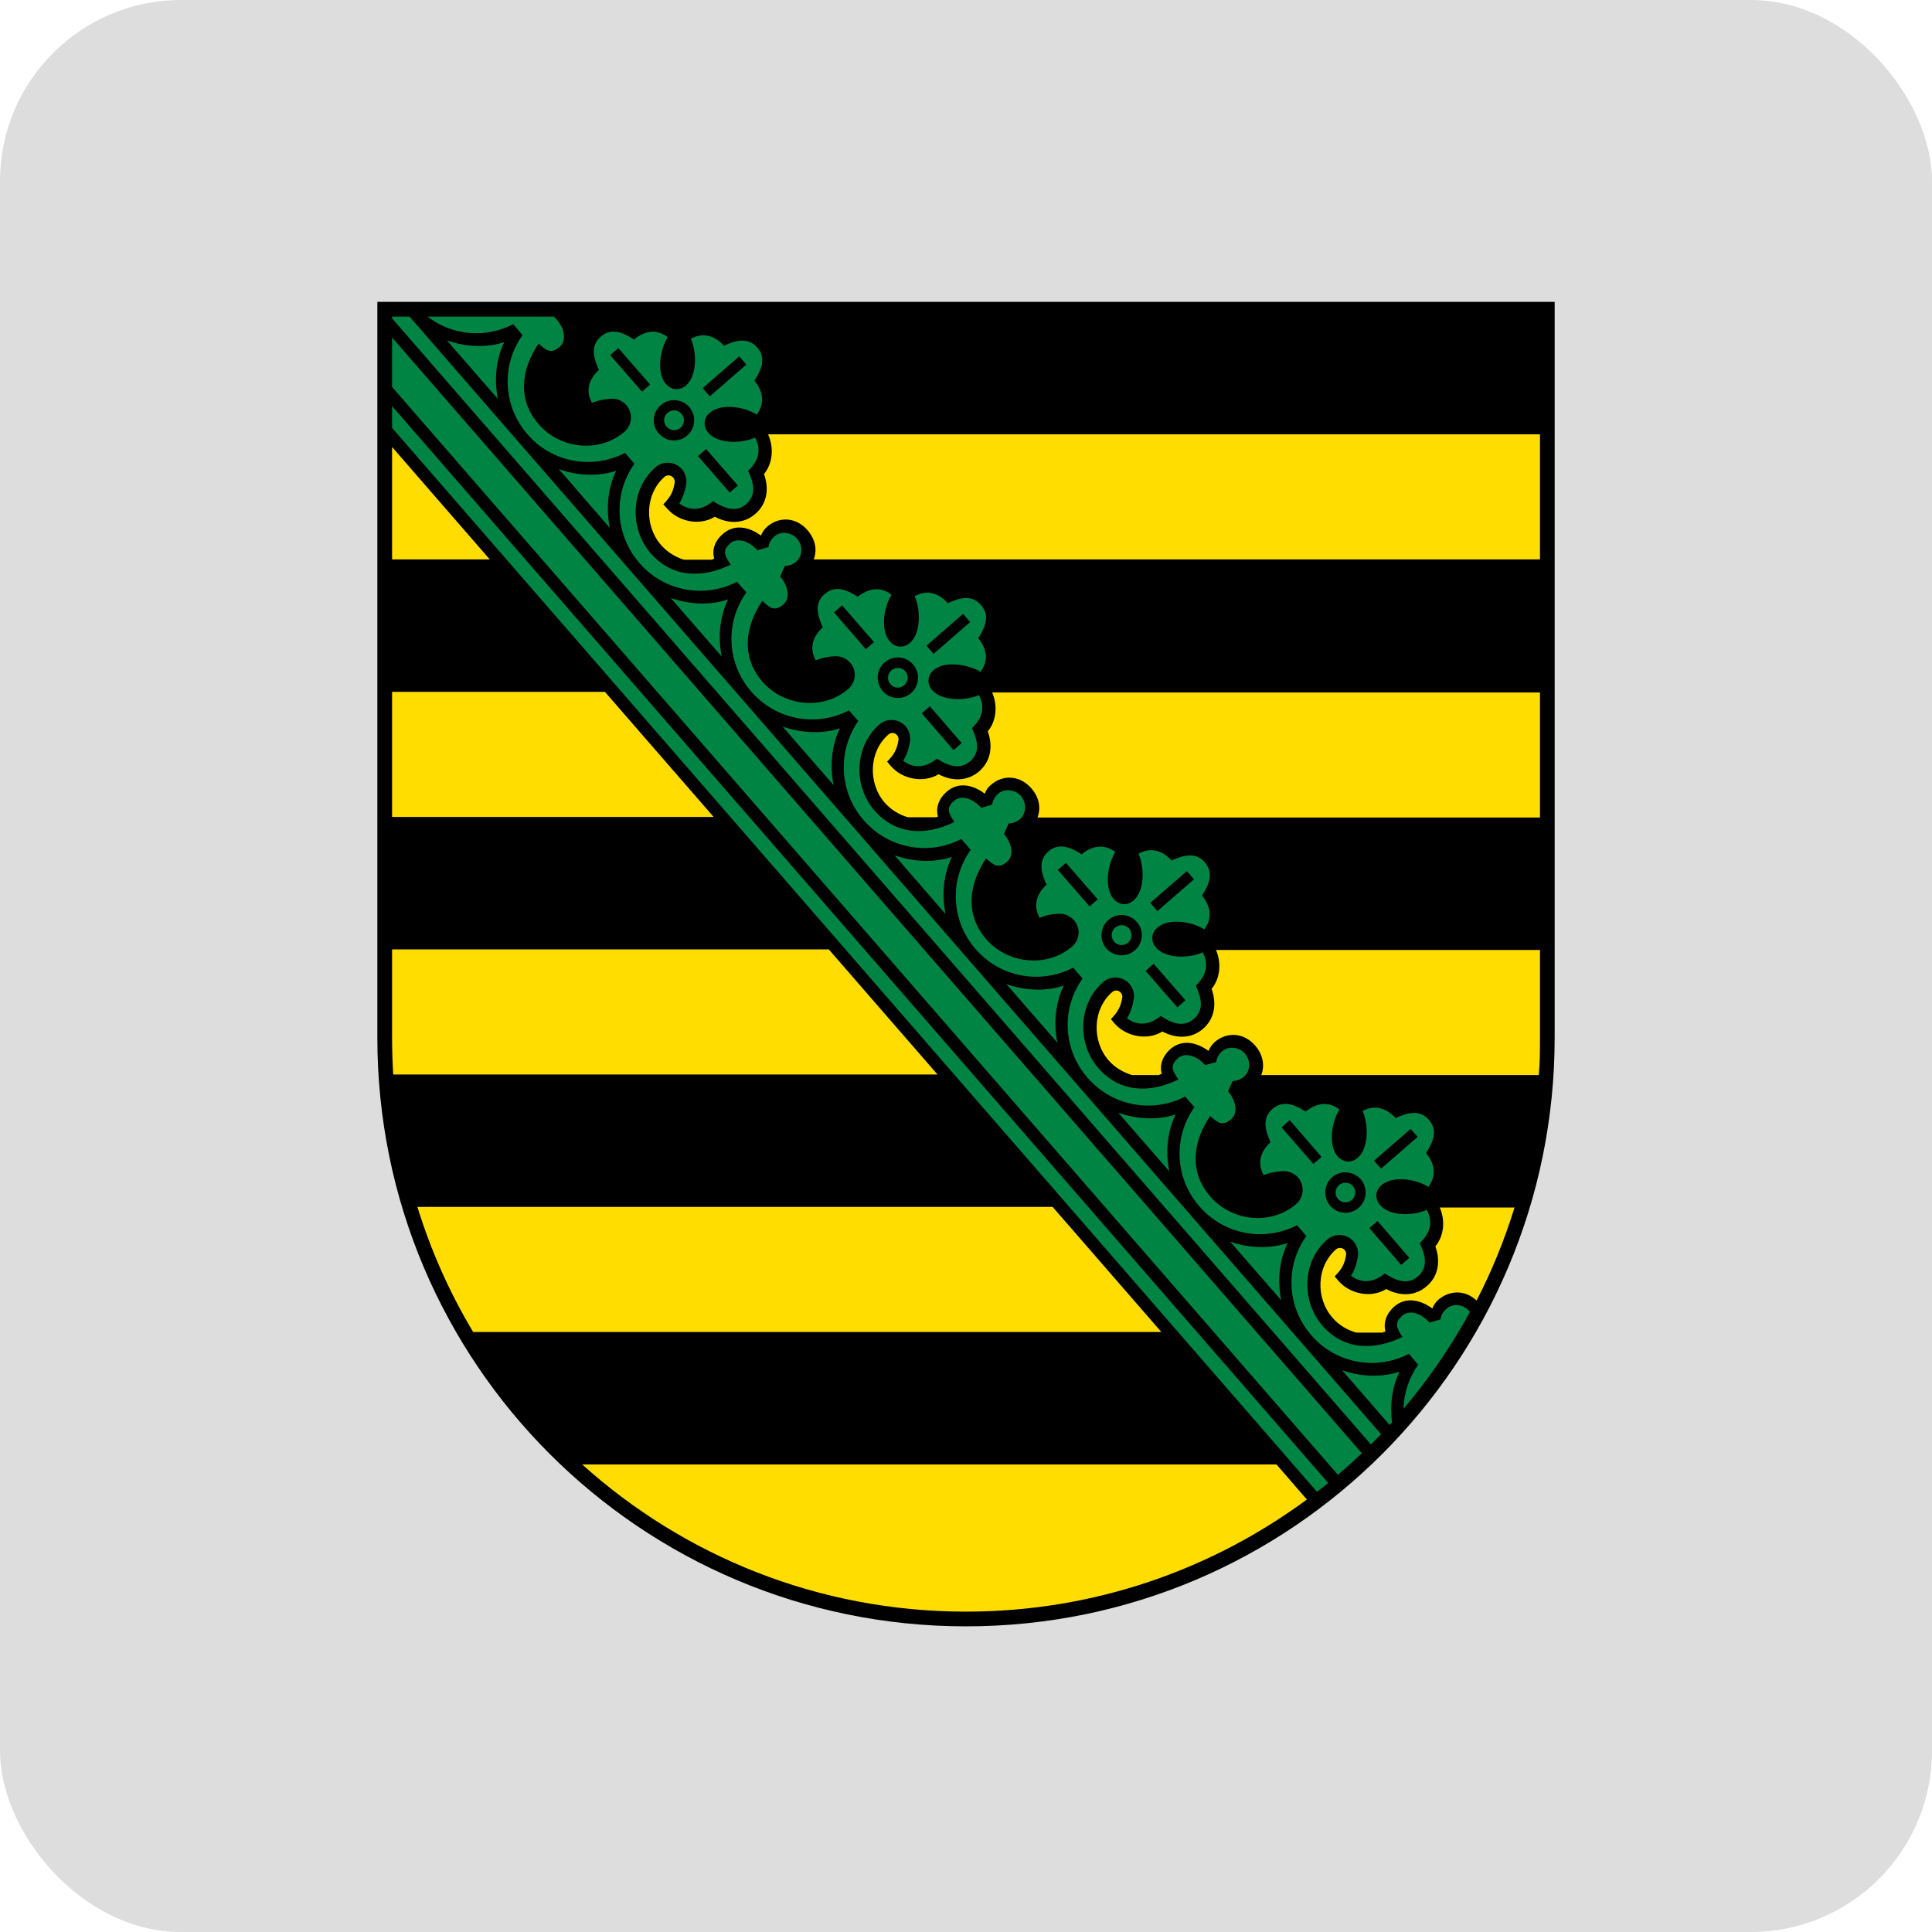 <?xml version="1.0" encoding="UTF-8"?>
<svg width="128px" height="128px" viewBox="0 0 128 128" version="1.1" xmlns="http://www.w3.org/2000/svg" xmlns:xlink="http://www.w3.org/1999/xlink">
    <!-- Generator: Sketch 54.1 (76490) - https://sketchapp.com -->
    <title>icon-saxony</title>
    <desc>Created with Sketch.</desc>
    <g id="Pages" stroke="none" stroke-width="1" fill="none" fill-rule="evenodd">
        <g id="01_Startseite" transform="translate(-656, -1350)">
            <g id="Content" transform="translate(70, 725)">
                <g id="Teaser-ÖBVI" transform="translate(285, 625)">
                    <g id="icon-saxony" transform="translate(301, 0)">
                        <rect id="Rectangle" fill="#DDDDDD" x="0" y="0" width="128" height="128" rx="12"></rect>
                        <g id="Coat_of_arms_of_Saxony" transform="translate(25, 20)">
                            <path d="M38.998,87.75 C17.46,87.75 0,70.297 0,48.75 L0,0 L78,0 L78,48.75 C78,70.297 60.538,87.75 39,87.75" id="path324" fill="#000000"></path>
                            <path d="M25.902,8.775 L77.027,8.775 L77.027,17.062 L28.913,17.062 C29.143,16.458 29.037,15.756 28.507,15.132 C27.727,14.235 26.602,14.216 25.822,14.898 C25.662,15.034 25.516,15.229 25.414,15.483 C24.734,14.976 23.728,14.645 22.903,15.366 C22.331,15.854 22.164,16.458 22.316,17.004 C22.263,17.004 22.209,17.082 22.156,17.082 L20.313,17.082 C19.742,16.907 19.21,16.575 18.794,16.107 C17.661,14.8 17.742,12.714 19.035,11.583 C19.203,11.447 19.456,11.466 19.601,11.642 C19.681,11.739 19.716,11.856 19.701,11.973 C19.596,12.636 19.389,12.948 18.946,13.416 L19.195,13.689 C19.95,14.566 21.354,14.859 22.357,14.235 C23.236,14.703 24.25,14.742 25.05,14.04 C25.849,13.338 25.954,12.344 25.617,11.408 C26.208,10.686 26.272,9.652 25.902,8.814 L25.902,8.775 Z M40.732,25.877 L77.027,25.877 L77.027,34.164 L43.737,34.164 C43.971,33.559 43.865,32.838 43.333,32.233 C42.555,31.337 41.428,31.317 40.65,32 C40.488,32.136 40.344,32.312 40.242,32.584 C39.562,32.058 38.553,31.727 37.729,32.448 C37.157,32.935 36.992,33.559 37.142,34.105 C37.077,34.125 37.023,34.145 36.962,34.145 L35.16,34.145 C34.579,33.989 34.041,33.657 33.622,33.189 C32.487,31.883 32.567,29.776 33.862,28.665 C34.029,28.509 34.283,28.529 34.429,28.704 C34.507,28.782 34.54,28.919 34.529,29.016 C34.423,29.698 34.215,30.011 33.772,30.459 L34.022,30.752 C34.774,31.629 36.182,31.902 37.183,31.297 C38.062,31.765 39.076,31.785 39.876,31.102 C40.675,30.401 40.782,29.387 40.443,28.451 C41.034,27.748 41.098,26.695 40.732,25.877 L40.732,25.877 Z M55.561,42.939 L77.027,42.939 L77.027,48.77 C77.027,49.608 77.027,50.407 76.949,51.227 L58.562,51.227 C58.796,50.602 58.693,49.901 58.163,49.276 C57.383,48.38 56.259,48.36 55.474,49.042 C55.318,49.179 55.171,49.374 55.068,49.627 C54.387,49.12 53.383,48.789 52.556,49.491 C51.985,49.998 51.817,50.602 51.969,51.148 C51.899,51.168 51.835,51.188 51.769,51.227 L50.006,51.227 C49.419,51.051 48.873,50.739 48.448,50.252 C47.315,48.945 47.395,46.839 48.688,45.727 C48.855,45.572 49.111,45.591 49.255,45.767 C49.333,45.844 49.368,45.981 49.355,46.078 C49.249,46.742 49.042,47.053 48.6,47.522 L48.847,47.814 C49.602,48.672 51.008,48.965 52.01,48.34 C52.89,48.809 53.904,48.847 54.703,48.165 C55.505,47.463 55.608,46.449 55.271,45.513 C55.858,44.811 55.926,43.758 55.561,42.939 L55.561,42.939 Z M70.387,60.002 L75.342,60.002 C74.677,62.147 73.835,64.213 72.827,66.163 C72.062,65.442 71.033,65.481 70.303,66.105 C70.143,66.242 69.997,66.436 69.894,66.69 C69.211,66.183 68.203,65.852 67.386,66.553 C66.815,67.061 66.643,67.665 66.793,68.211 C66.721,68.231 66.653,68.269 66.575,68.289 L64.855,68.289 C64.256,68.114 63.705,67.802 63.274,67.294 C62.141,65.988 62.223,63.901 63.517,62.77 C63.685,62.634 63.935,62.654 64.085,62.809 C64.163,62.907 64.194,63.024 64.184,63.141 C64.075,63.804 63.866,64.116 63.424,64.564 L63.673,64.857 C64.428,65.734 65.838,66.027 66.84,65.403 C67.72,65.871 68.734,65.91 69.529,65.208 C70.331,64.525 70.434,63.511 70.097,62.575 C70.689,61.854 70.752,60.821 70.387,60.002 L70.387,60.002 Z M0.976,17.062 L0.976,9.614 L7.449,17.062 L0.976,17.062 Z M0.976,34.125 L0.976,25.837 L15.077,25.837 L22.281,34.125 L0.976,34.125 Z M1.052,51.188 C1.004,50.388 0.976,49.569 0.976,48.75 L0.976,42.9 L29.909,42.9 L37.112,51.188 L1.052,51.188 Z M59.571,77.025 L61.583,79.346 C55.271,84.006 47.457,86.775 39,86.775 C29.225,86.775 20.311,83.09 13.574,77.025 L59.571,77.025 Z M6.349,68.25 C4.805,65.676 3.558,62.888 2.655,59.962 L44.741,59.962 L51.944,68.25 L6.349,68.25 Z" id="path328" fill="#FFDD00"></path>
                            <path d="M30.229,32.019 C29.968,30.752 30.092,29.387 30.65,28.256 C29.439,28.645 28.084,28.567 26.85,28.139 L30.229,32.019 L30.229,32.019 Z M15.402,14.976 C15.141,13.689 15.265,12.344 15.822,11.193 C14.613,11.583 13.257,11.524 12.022,11.076 L15.402,14.976 Z M22.815,23.497 C22.556,22.21 22.678,20.865 23.236,19.715 C22.027,20.124 20.672,20.046 19.437,19.617 L22.815,23.497 Z M37.643,40.56 C37.382,39.273 37.504,37.928 38.062,36.777 C36.853,37.167 35.496,37.108 34.263,36.66 L37.643,40.56 Z M45.055,49.081 C44.793,47.794 44.918,46.449 45.476,45.298 C44.267,45.708 42.912,45.63 41.675,45.201 L45.055,49.081 Z M52.469,57.603 C52.207,56.336 52.332,54.971 52.89,53.84 C51.679,54.23 50.324,54.151 49.089,53.722 L52.469,57.603 L52.469,57.603 Z M59.883,66.144 C59.623,64.857 59.748,63.511 60.304,62.361 C59.093,62.751 57.736,62.693 56.503,62.264 L59.883,66.144 Z M67.07,74.392 L67.226,74.237 C67.07,73.086 67.226,71.897 67.72,70.882 C66.509,71.272 65.151,71.214 63.919,70.785 L67.07,74.412 L67.07,74.392 Z M7.989,6.435 C7.729,5.168 7.852,3.803 8.408,2.671 C7.199,3.062 5.844,2.983 4.61,2.554 L7.989,6.435 Z M62.999,78.254 L0.976,6.903 L0.976,8.346 L62.254,78.838 C62.503,78.644 62.753,78.448 62.999,78.254 L62.999,78.254 Z M0.976,5.636 L63.638,77.707 C64.178,77.259 64.709,76.772 65.229,76.284 L0.976,2.36 L0.976,5.636 Z M46.443,51.948 L2.134,0.975 L0.976,0.975 L0.976,1.092 L65.826,75.699 C66.056,75.465 66.275,75.251 66.497,75.016 L46.443,51.948 Z M72.409,66.924 C72.409,66.904 72.347,66.885 72.347,66.865 C71.969,66.417 71.267,66.32 70.83,66.71 C70.606,66.904 70.465,67.138 70.44,67.412 L69.707,67.626 C69.161,67.002 68.381,66.749 67.913,67.158 C67.304,67.684 67.601,68.055 67.913,68.582 C66.091,69.459 64.063,69.498 62.609,67.821 C61.199,66.183 61.267,63.57 62.93,62.127 C63.445,61.678 64.225,61.737 64.672,62.244 C64.912,62.517 65.015,62.888 64.968,63.219 C64.902,63.667 64.75,64.135 64.512,64.525 C65.276,65.091 66.072,64.935 66.743,64.37 C67.417,64.799 68.225,65.189 68.946,64.564 C69.67,63.921 69.399,63.083 69.061,62.361 C69.711,61.757 69.987,60.996 69.523,60.157 C68.63,60.567 67.252,60.547 66.602,60.002 C66.004,59.514 66.056,58.754 66.721,58.383 C67.445,57.934 68.802,58.11 69.633,58.636 C70.206,57.876 70.038,57.057 69.477,56.394 C69.913,55.712 70.299,54.912 69.67,54.191 C69.046,53.469 68.193,53.742 67.464,54.074 C66.877,53.43 66.107,53.157 65.276,53.605 C65.67,54.502 65.651,55.867 65.12,56.531 C64.641,57.135 63.888,57.077 63.492,56.433 C63.049,55.712 63.221,54.346 63.742,53.508 C62.983,52.923 62.176,53.099 61.505,53.645 C60.83,53.215 60.029,52.845 59.301,53.469 C58.578,54.093 58.849,54.951 59.181,55.672 C58.537,56.258 58.26,57.038 58.724,57.856 C59.134,57.681 59.623,57.603 60.076,57.584 C60.413,57.603 60.762,57.739 61.002,58.013 C61.448,58.539 61.396,59.319 60.881,59.767 C59.212,61.211 56.607,60.918 55.193,59.28 C53.736,57.603 54.048,55.614 55.173,53.937 C55.635,54.327 55.957,54.678 56.571,54.151 C57.034,53.742 56.905,52.943 56.359,52.299 L56.671,51.617 C56.94,51.617 57.195,51.519 57.429,51.324 C57.86,50.953 57.86,50.232 57.482,49.803 C57.108,49.374 56.406,49.276 55.973,49.647 C55.739,49.842 55.604,50.096 55.579,50.368 L54.84,50.563 C54.294,49.94 53.514,49.706 53.052,50.096 C52.437,50.642 52.74,51.012 53.071,51.519 C51.248,52.416 49.22,52.435 47.765,50.758 C46.352,49.14 46.42,46.508 48.087,45.065 C48.6,44.616 49.38,44.675 49.828,45.181 C50.066,45.455 50.166,45.825 50.123,46.157 C50.055,46.605 49.904,47.093 49.665,47.463 C50.425,48.029 51.23,47.873 51.901,47.307 C52.572,47.755 53.379,48.126 54.101,47.502 C54.824,46.878 54.553,46.02 54.222,45.298 C54.865,44.714 55.142,43.934 54.678,43.095 C53.785,43.505 52.406,43.485 51.751,42.939 C51.158,42.452 51.207,41.711 51.876,41.321 C52.599,40.872 53.956,41.047 54.787,41.574 C55.361,40.813 55.193,40.014 54.637,39.331 C55.068,38.669 55.454,37.869 54.824,37.128 C54.194,36.407 53.348,36.679 52.619,37.011 C52.038,36.367 51.26,36.094 50.427,36.562 C50.825,37.44 50.807,38.825 50.273,39.468 C49.799,40.092 49.042,40.033 48.647,39.37 C48.204,38.649 48.376,37.284 48.894,36.446 C48.136,35.88 47.328,36.036 46.66,36.602 C45.985,36.172 45.183,35.782 44.458,36.407 C43.735,37.05 44.004,37.889 44.339,38.61 C43.696,39.195 43.417,39.975 43.877,40.813 C44.29,40.618 44.78,40.541 45.228,40.541 C45.568,40.541 45.919,40.697 46.157,40.969 C46.605,41.477 46.55,42.257 46.036,42.705 C44.368,44.148 41.763,43.855 40.349,42.237 C38.895,40.56 39.203,38.551 40.33,36.874 C40.792,37.264 41.114,37.615 41.726,37.089 C42.19,36.679 42.06,35.88 41.514,35.256 L41.826,34.554 C42.099,34.554 42.354,34.456 42.584,34.261 C43.017,33.891 43.017,33.169 42.643,32.74 C42.266,32.312 41.566,32.214 41.133,32.584 C40.901,32.799 40.769,33.033 40.737,33.306 L40.004,33.52 C39.458,32.897 38.676,32.643 38.212,33.053 C37.602,33.579 37.9,33.95 38.232,34.456 C36.418,35.353 34.392,35.373 32.935,33.696 C31.524,32.078 31.592,29.465 33.257,28.002 C33.772,27.553 34.552,27.612 35.001,28.119 C35.238,28.412 35.34,28.762 35.295,29.113 C35.229,29.543 35.077,30.03 34.837,30.401 C35.597,30.985 36.403,30.81 37.073,30.264 C37.746,30.693 38.55,31.064 39.273,30.439 C39.996,29.816 39.727,28.957 39.392,28.236 C40.037,27.651 40.314,26.871 39.854,26.052 C38.955,26.442 37.578,26.422 36.925,25.877 C36.33,25.409 36.379,24.648 37.048,24.258 C37.773,23.829 39.131,24.005 39.961,24.512 C40.533,23.751 40.367,22.951 39.809,22.288 C40.244,21.606 40.626,20.806 39.996,20.085 C39.369,19.363 38.52,19.617 37.793,19.968 C37.206,19.305 36.432,19.032 35.599,19.5 C35.997,20.397 35.979,21.762 35.447,22.425 C34.971,23.029 34.215,22.971 33.819,22.308 C33.376,21.587 33.548,20.221 34.068,19.402 C33.308,18.817 32.501,18.993 31.832,19.539 C31.157,19.11 30.356,18.72 29.63,19.363 C28.907,19.988 29.176,20.826 29.511,21.567 C28.866,22.152 28.589,22.913 29.049,23.751 C29.461,23.576 29.952,23.478 30.401,23.478 C30.742,23.478 31.091,23.634 31.329,23.907 C31.775,24.414 31.723,25.194 31.208,25.642 C29.543,27.085 26.933,26.793 25.522,25.174 C24.065,23.497 24.375,21.489 25.502,19.812 C25.968,20.221 26.288,20.573 26.9,20.046 C27.364,19.637 27.234,18.817 26.688,18.194 L27,17.491 C27.273,17.491 27.528,17.413 27.76,17.199 C28.193,16.828 28.193,16.127 27.819,15.697 C27.442,15.268 26.74,15.152 26.307,15.541 C26.077,15.736 25.945,15.97 25.916,16.244 L25.178,16.458 C24.634,15.834 23.852,15.6 23.388,15.99 C22.776,16.517 23.076,16.887 23.414,17.413 C21.59,18.291 19.564,18.33 18.108,16.653 C16.695,15.015 16.764,12.402 18.43,10.959 C18.945,10.511 19.724,10.569 20.171,11.076 C20.411,11.349 20.51,11.72 20.469,12.051 C20.399,12.499 20.247,12.967 20.009,13.357 C20.767,13.923 21.573,13.767 22.244,13.201 C22.916,13.63 23.72,14.021 24.443,13.396 C25.169,12.753 24.9,11.915 24.564,11.193 C25.21,10.608 25.485,9.828 25.026,8.989 C24.127,9.399 22.749,9.38 22.097,8.834 C21.503,8.346 21.549,7.585 22.218,7.215 C22.944,6.766 24.301,6.942 25.132,7.468 C25.705,6.708 25.539,5.889 24.981,5.226 C25.414,4.543 25.8,3.744 25.169,3.022 C24.539,2.301 23.691,2.574 22.965,2.905 C22.378,2.262 21.602,1.989 20.769,2.438 C21.167,3.334 21.152,4.699 20.617,5.362 C20.143,5.967 19.385,5.909 18.99,5.265 C18.547,4.543 18.719,3.179 19.239,2.34 C18.48,1.755 17.672,1.931 17.003,2.496 C16.329,2.047 15.527,1.677 14.802,2.301 C14.078,2.925 14.347,3.783 14.682,4.505 C14.038,5.09 13.761,5.87 14.22,6.689 C14.633,6.513 15.124,6.435 15.572,6.415 C15.913,6.415 16.261,6.572 16.501,6.845 C16.947,7.371 16.893,8.151 16.378,8.6 C14.712,10.043 12.106,9.75 10.694,8.112 C9.237,6.455 9.547,4.446 10.68,2.769 C11.145,3.159 11.465,3.51 12.078,2.983 C12.541,2.574 12.459,1.677 11.692,0.975 L3.322,0.975 C4.939,2.223 7.147,2.438 9,1.482 L9.31,1.833 L9.62,2.204 C8.197,4.192 8.321,6.903 9.947,8.775 C11.572,10.647 14.239,11.134 16.413,10.004 L16.723,10.374 L17.034,10.725 C15.61,12.714 15.735,15.425 17.36,17.297 C18.985,19.169 21.651,19.675 23.827,18.544 L24.139,18.895 L24.449,19.247 C23.024,21.255 23.148,23.946 24.773,25.818 C26.399,27.69 29.065,28.197 31.241,27.066 L31.551,27.417 L31.861,27.768 C30.473,29.776 30.596,32.487 32.222,34.34 C33.848,36.212 36.514,36.718 38.688,35.587 L38.998,35.938 L39.31,36.309 C37.887,38.298 38.009,41.008 39.636,42.88 C41.262,44.752 43.928,45.24 46.102,44.109 L46.414,44.48 L46.724,44.831 C45.298,46.819 45.423,49.53 47.05,51.402 C48.674,53.274 51.34,53.781 53.516,52.65 L53.828,53.001 L54.134,53.352 C52.71,55.361 52.839,58.071 54.462,59.923 C56.09,61.795 58.752,62.303 60.932,61.172 L61.238,61.523 L61.55,61.893 C60.124,63.882 60.249,66.593 61.877,68.465 C63.5,70.337 66.167,70.824 68.346,69.693 L68.658,70.064 L68.96,70.415 C68.336,71.292 68.008,72.326 67.983,73.34 C69.656,71.37 71.138,69.206 72.386,66.924 L72.409,66.924 Z M59.912,54.697 L60.448,54.21 L62.554,56.648 L62.018,57.115 L59.912,54.697 Z M67.831,63.804 L68.373,63.336 L66.267,60.898 L65.725,61.367 L67.831,63.804 Z M63.708,58.52 C63.983,58.285 64.395,58.305 64.633,58.578 C64.867,58.851 64.841,59.261 64.566,59.495 C64.295,59.728 63.88,59.709 63.646,59.436 C63.412,59.163 63.437,58.754 63.712,58.52 L63.708,58.52 Z M63.26,57.993 C63.822,57.505 64.664,57.584 65.153,58.13 C65.631,58.695 65.575,59.533 65.019,60.021 C64.461,60.508 63.615,60.45 63.131,59.885 C62.648,59.319 62.704,58.48 63.26,57.993 L63.26,57.993 Z M54.103,38.259 L53.635,37.713 L51.211,39.819 L51.679,40.365 L54.103,38.259 Z M53.007,46.742 L53.541,46.273 L51.435,43.855 L50.897,44.324 L53.007,46.742 Z M45.084,37.635 L45.622,37.167 L47.728,39.585 L47.19,40.053 L45.084,37.635 Z M49.743,42.452 C50.014,42.218 50.043,41.788 49.801,41.516 C49.563,41.242 49.152,41.223 48.879,41.457 C48.606,41.691 48.576,42.12 48.82,42.393 C49.056,42.666 49.47,42.685 49.743,42.452 L49.743,42.452 Z M50.191,42.959 C50.749,42.49 50.807,41.633 50.322,41.087 C49.838,40.521 48.992,40.462 48.434,40.95 C47.878,41.438 47.818,42.276 48.301,42.842 C48.787,43.388 49.631,43.446 50.191,42.959 L50.191,42.959 Z M38.807,20.67 L39.277,21.216 L36.851,23.322 L36.383,22.776 L38.807,20.67 Z M30.256,20.573 L30.794,20.105 L32.902,22.542 L32.364,23.01 L30.256,20.573 Z M38.177,29.698 L38.715,29.23 L36.607,26.793 L36.071,27.261 L38.177,29.698 Z M34.057,24.414 C34.328,24.18 34.743,24.2 34.979,24.473 C35.215,24.745 35.188,25.155 34.915,25.389 C34.642,25.642 34.23,25.604 33.992,25.331 C33.755,25.058 33.784,24.648 34.057,24.414 L34.057,24.414 Z M33.608,23.887 C34.166,23.4 35.01,23.459 35.496,24.024 C35.981,24.59 35.921,25.428 35.363,25.916 C34.807,26.403 33.961,26.345 33.476,25.779 C32.992,25.213 33.051,24.375 33.608,23.887 L33.608,23.887 Z M24.449,4.154 L23.981,3.607 L21.557,5.713 L22.025,6.26 L24.449,4.154 L24.449,4.154 Z M23.349,12.636 L23.889,12.168 L21.782,9.75 L21.243,10.218 L23.349,12.636 L23.349,12.636 Z M15.43,3.53 L15.968,3.062 L18.075,5.479 L17.536,5.947 L15.43,3.53 L15.43,3.53 Z M20.089,8.346 C20.362,8.092 20.391,7.683 20.147,7.41 C19.91,7.137 19.497,7.117 19.224,7.351 C18.952,7.585 18.922,7.995 19.159,8.268 C19.396,8.541 19.81,8.58 20.083,8.346 L20.089,8.346 Z M20.53,8.853 C21.089,8.366 21.15,7.527 20.664,6.962 C20.179,6.415 19.333,6.357 18.776,6.845 C18.218,7.312 18.159,8.171 18.643,8.716 C19.128,9.282 19.974,9.341 20.53,8.853 L20.53,8.853 Z M68.455,54.795 L68.923,55.322 L66.501,57.428 L66.033,56.901 L68.455,54.795 Z" id="path332" fill="#008444"></path>
                        </g>
                    </g>
                </g>
            </g>
        </g>
    </g>
</svg>